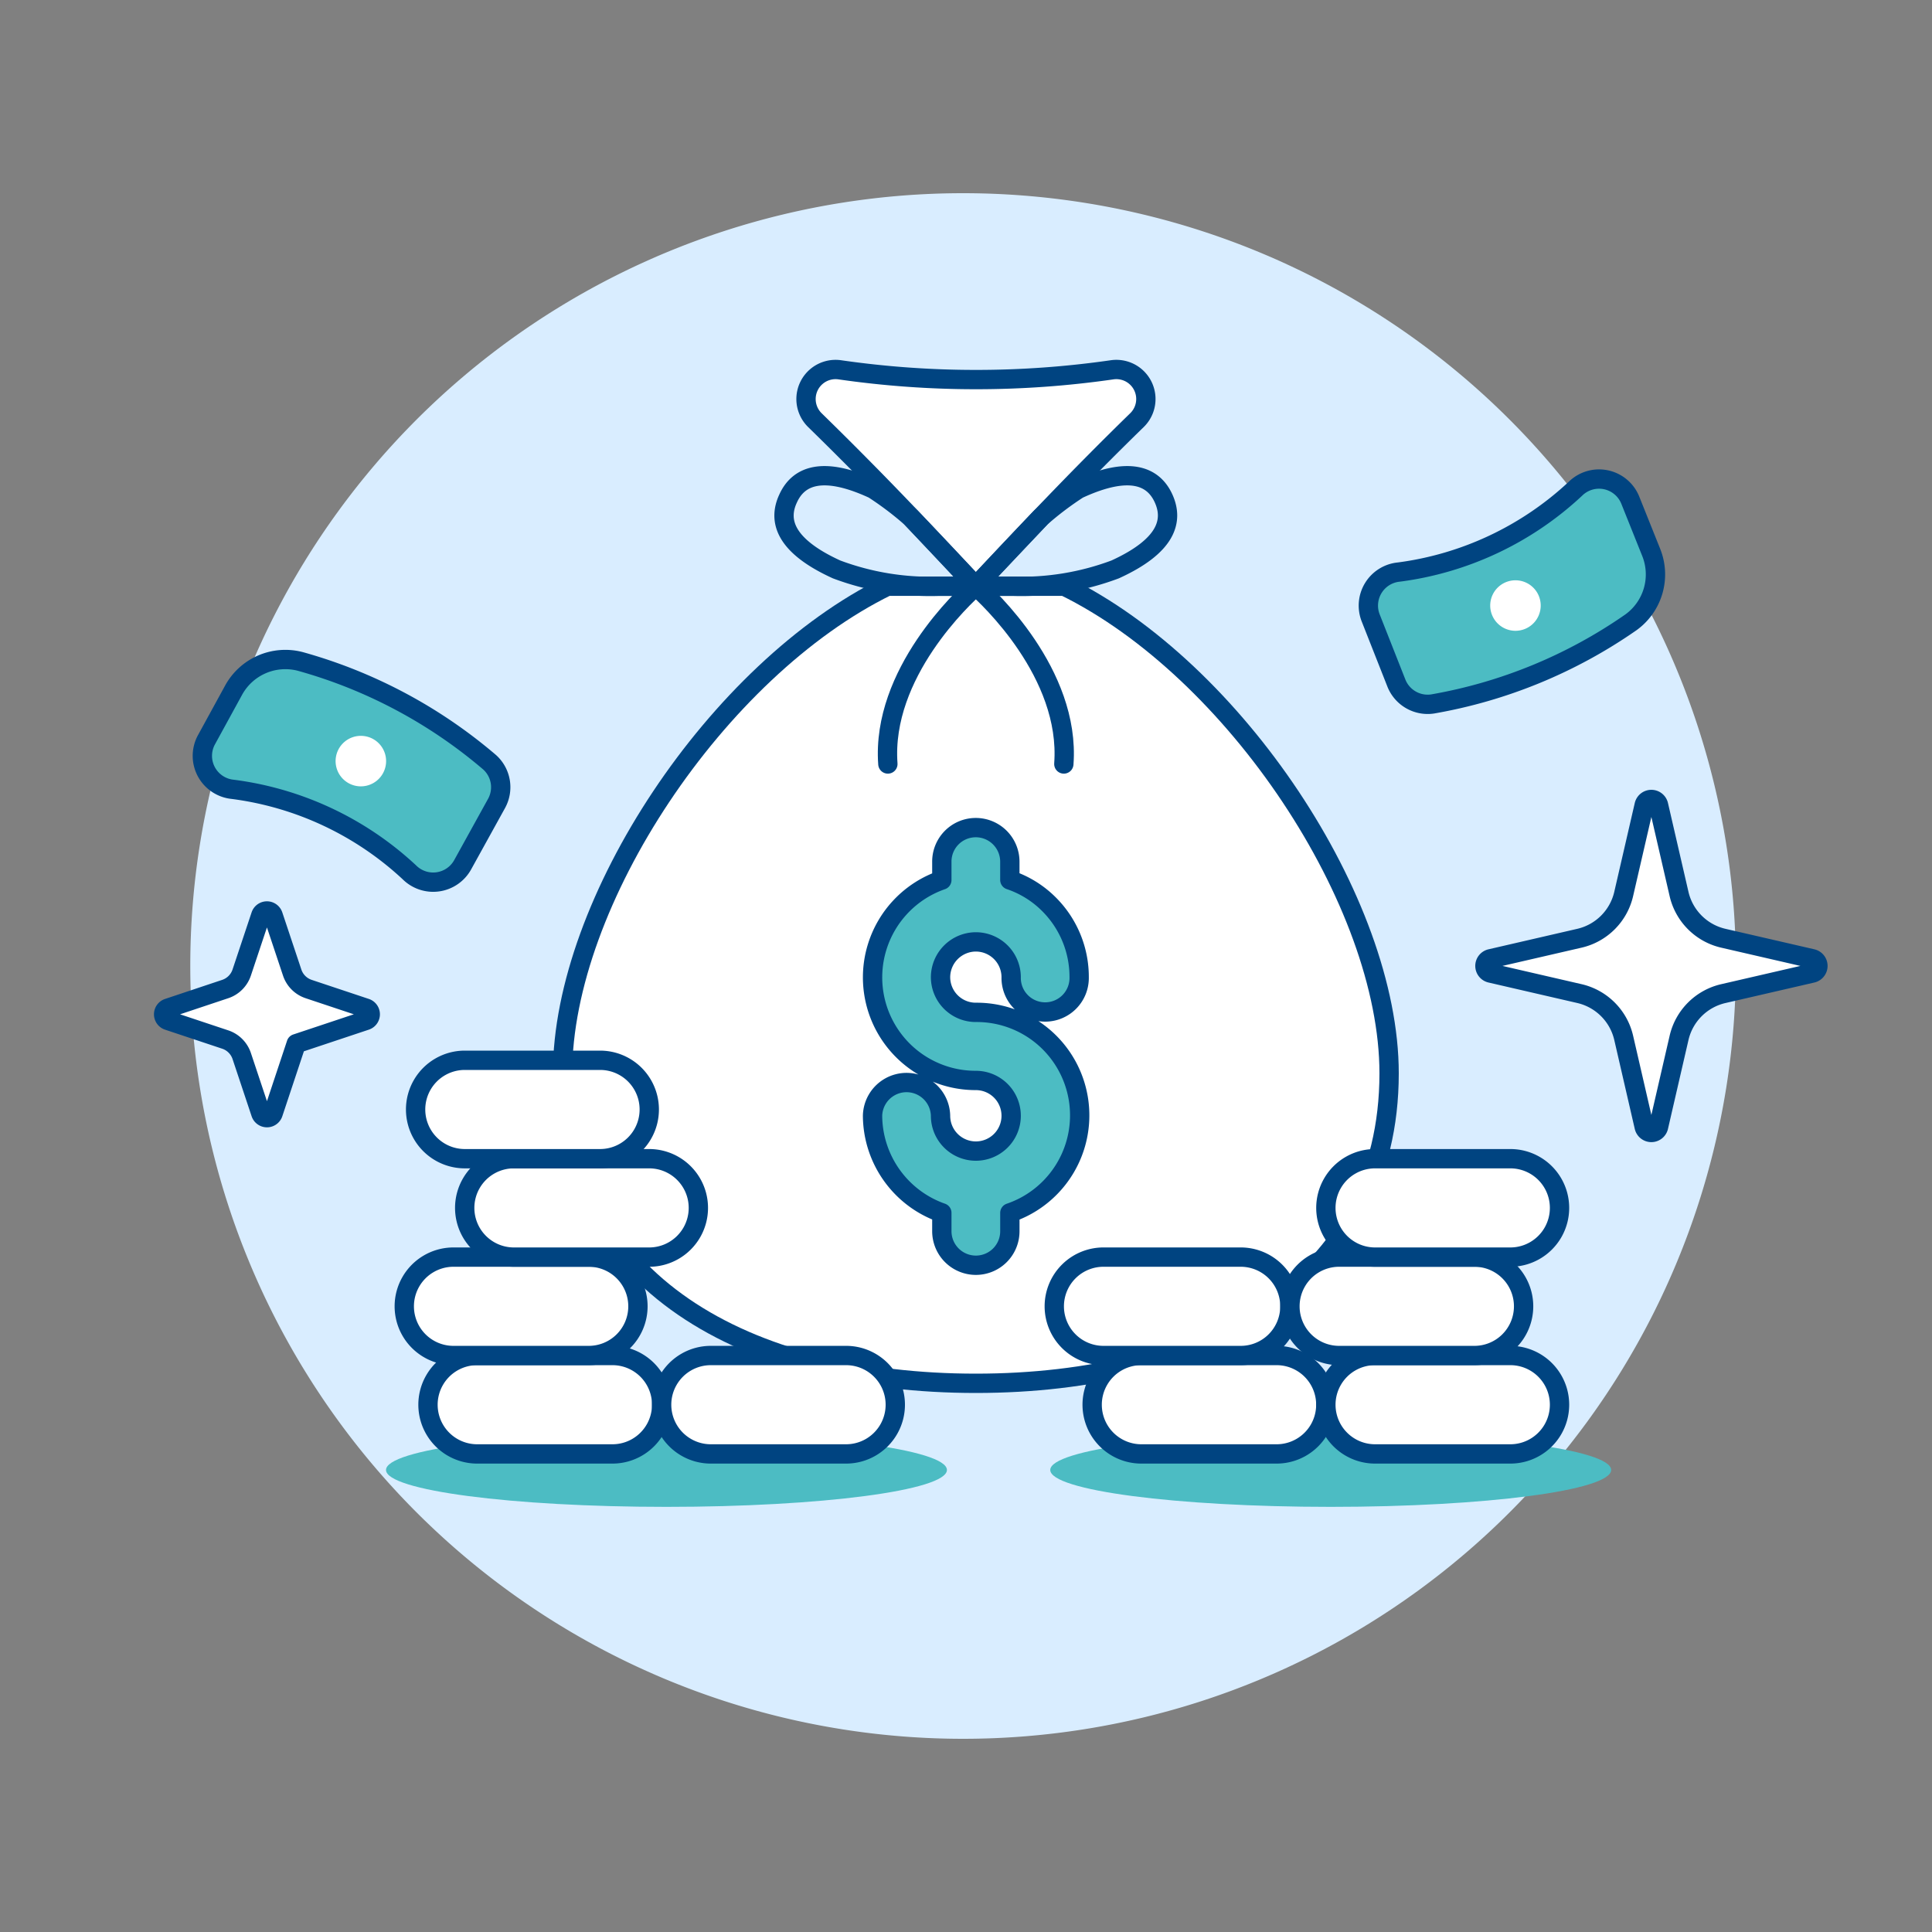 <svg viewBox="0 0 100 100" height="100" width="100" xmlns="http://www.w3.org/2000/svg"><rect x="0" y="0" width="100" height="100" fill="#808080" stroke="none"/><path d="M9.849 50.000 A40.000 40.000 0 1 0 89.849 50.000 A40.000 40.000 0 1 0 9.849 50.000 Z" fill="#d9edff"/><path d="M83.394,76.085c0,1.055-6.5,1.91-14.515,1.91s-14.518-.855-14.518-1.91,6.5-1.91,14.518-1.91S83.394,75.03,83.394,76.085Z" fill="#4cbcc3"/><path d="M49.013,76.085c0,1.055-6.5,1.91-14.516,1.91S19.98,77.14,19.98,76.085s6.5-1.91,14.517-1.91S49.013,75.03,49.013,76.085Z" fill="#4cbcc3"/><path d="M29.118,55.556c0-8.877,8.007-20.9,16.809-25.212h9.167C63.9,34.652,71.9,46.679,71.9,55.556,71.9,66.406,62.323,71.6,50.51,71.6S29.118,66.406,29.118,55.556Z" fill="#ffffff"/><path d="M29.118,55.556c0-8.877,8.007-20.9,16.809-25.212h9.167C63.9,34.652,71.9,46.679,71.9,55.556,71.9,66.406,62.323,71.6,50.51,71.6S29.118,66.406,29.118,55.556Z" fill="none" stroke="#004481" stroke-linecap="round" stroke-linejoin="round"/><path d="M50.51,30.344s-1.94-2.093-4-4.233c-1.291-1.342-2.8-2.869-4.33-4.363a1.529,1.529,0,0,1,1.286-2.607,49.378,49.378,0,0,0,7.048.506,49.392,49.392,0,0,0,7.049-.506,1.528,1.528,0,0,1,1.285,2.607c-1.534,1.494-3.039,3.021-4.33,4.363C52.451,28.251,50.51,30.344,50.51,30.344Z" fill="#ffffff"/><path d="M50.51,30.344s-1.94-2.093-4-4.233c-1.291-1.342-2.8-2.869-4.33-4.363a1.529,1.529,0,0,1,1.286-2.607,49.378,49.378,0,0,0,7.048.506,49.392,49.392,0,0,0,7.049-.506,1.528,1.528,0,0,1,1.285,2.607c-1.534,1.494-3.039,3.021-4.33,4.363C52.451,28.251,50.51,30.344,50.51,30.344Z" fill="none" stroke="#004481" stroke-linecap="round" stroke-linejoin="round"/><path d="M50.51,65.489a1.763,1.763,0,0,1-1.761-1.76v-.953a5.359,5.359,0,0,1-3.586-5.026,1.76,1.76,0,0,1,3.519,0,1.828,1.828,0,1,0,1.826-1.826,5.334,5.334,0,0,1-1.759-10.373V44.6a1.757,1.757,0,0,1,1.756-1.763,1.763,1.763,0,0,1,1.764,1.757v.952A5.21,5.21,0,0,1,54.291,46.8a5.308,5.308,0,0,1,1.566,3.778,1.76,1.76,0,1,1-3.519,0,1.83,1.83,0,0,0-1.825-1.826,1.835,1.835,0,0,0-1.831,1.829A1.825,1.825,0,0,0,50.505,52.4,5.331,5.331,0,0,1,52.27,62.778v.951a1.758,1.758,0,0,1-1.76,1.76Z" fill="#4cbcc3" stroke="#004481" stroke-linecap="round" stroke-linejoin="round"/><path d="M53.878,26.778a16.387,16.387,0,0,1,1.935-1.462c2.673-1.237,3.9-.657,4.417.49s.166,2.445-2.507,3.666a13.819,13.819,0,0,1-5.318.872h-1.9S53.3,27.389,53.878,26.778Z" fill="none" stroke="#004481" stroke-linecap="round" stroke-linejoin="round"/><path d="M50.51,30.344c.612.534,4.905,4.507,4.554,9.2" fill="none" stroke="#004481" stroke-linecap="round" stroke-linejoin="round"/><path d="M47.143,26.778a16.552,16.552,0,0,0-1.935-1.462c-2.674-1.237-3.9-.657-4.417.49-.535,1.145-.167,2.445,2.507,3.666a13.814,13.814,0,0,0,5.317.872H50.51S47.725,27.389,47.143,26.778Z" fill="none" stroke="#004481" stroke-linecap="round" stroke-linejoin="round"/><path d="M50.51,30.344c-.612.534-4.9,4.507-4.554,9.2" fill="none" stroke="#004481" stroke-linecap="round" stroke-linejoin="round"/><path d="M31.7,70.161h-7a2.547,2.547,0,0,0,0,5.094h7a2.547,2.547,0,0,0,0-5.094Z" fill="#ffffff"/><path d="M31.7,70.161h-7a2.547,2.547,0,0,0,0,5.094h7a2.547,2.547,0,0,0,0-5.094Z" fill="none" stroke="#004481" stroke-linecap="round" stroke-linejoin="round"/><path d="M43.793,70.161h-7a2.547,2.547,0,0,0,0,5.094h7a2.547,2.547,0,0,0,0-5.094Z" fill="#ffffff"/><path d="M43.793,70.161h-7a2.547,2.547,0,0,0,0,5.094h7a2.547,2.547,0,0,0,0-5.094Z" fill="none" stroke="#004481" stroke-linecap="round" stroke-linejoin="round"/><path d="M66.077,70.161h-7a2.547,2.547,0,0,0,0,5.094h7a2.547,2.547,0,0,0,0-5.094Z" fill="#ffffff"/><path d="M66.077,70.161h-7a2.547,2.547,0,0,0,0,5.094h7a2.547,2.547,0,0,0,0-5.094Z" fill="none" stroke="#004481" stroke-linecap="round" stroke-linejoin="round"/><path d="M78.174,70.161h-7a2.547,2.547,0,0,0,0,5.094h7a2.547,2.547,0,0,0,0-5.094Z" fill="#ffffff"/><path d="M78.174,70.161h-7a2.547,2.547,0,0,0,0,5.094h7a2.547,2.547,0,0,0,0-5.094Z" fill="none" stroke="#004481" stroke-linecap="round" stroke-linejoin="round"/><path d="M64.167,65.068h-7a2.547,2.547,0,1,0,0,5.093h7a2.547,2.547,0,1,0,0-5.093Z" fill="#ffffff"/><path d="M64.167,65.068h-7a2.547,2.547,0,1,0,0,5.093h7a2.547,2.547,0,1,0,0-5.093Z" fill="none" stroke="#004481" stroke-linecap="round" stroke-linejoin="round"/><path d="M76.264,65.068h-7a2.547,2.547,0,0,0,0,5.093h7a2.547,2.547,0,1,0,0-5.093Z" fill="#ffffff"/><path d="M76.264,65.068h-7a2.547,2.547,0,0,0,0,5.093h7a2.547,2.547,0,1,0,0-5.093Z" fill="none" stroke="#004481" stroke-linecap="round" stroke-linejoin="round"/><path d="M78.174,59.974h-7a2.547,2.547,0,0,0,0,5.094h7a2.547,2.547,0,0,0,0-5.094Z" fill="#ffffff"/><path d="M78.174,59.974h-7a2.547,2.547,0,0,0,0,5.094h7a2.547,2.547,0,0,0,0-5.094Z" fill="none" stroke="#004481" stroke-linecap="round" stroke-linejoin="round"/><path d="M30.422,65.068h-7a2.547,2.547,0,0,0,0,5.093h7a2.547,2.547,0,1,0,0-5.093Z" fill="#ffffff"/><path d="M30.422,65.068h-7a2.547,2.547,0,0,0,0,5.093h7a2.547,2.547,0,1,0,0-5.093Z" fill="none" stroke="#004481" stroke-linecap="round" stroke-linejoin="round"/><path d="M33.6,59.974h-7a2.547,2.547,0,1,0,0,5.094h7a2.547,2.547,0,0,0,0-5.094Z" fill="#ffffff"/><path d="M33.6,59.974h-7a2.547,2.547,0,1,0,0,5.094h7a2.547,2.547,0,0,0,0-5.094Z" fill="none" stroke="#004481" stroke-linecap="round" stroke-linejoin="round"/><path d="M31.059,54.88h-7a2.547,2.547,0,0,0,0,5.094h7a2.547,2.547,0,0,0,0-5.094Z" fill="#ffffff"/><path d="M31.059,54.88h-7a2.547,2.547,0,0,0,0,5.094h7a2.547,2.547,0,0,0,0-5.094Z" fill="none" stroke="#004481" stroke-linecap="round" stroke-linejoin="round"/><path d="M84.384,25.891a1.742,1.742,0,0,0-2.845-.589,16.51,16.51,0,0,1-9.128,4.307,1.744,1.744,0,0,0-1.464,2.375l1.329,3.37a1.742,1.742,0,0,0,1.875,1.083,25.633,25.633,0,0,0,10.261-4.222A3.056,3.056,0,0,0,85.469,28.6Z" fill="#4cbcc3" stroke="#004481" stroke-linejoin="round"/><path d="M79.747,31.343a1.307,1.307,0,1,1-1.307-1.307A1.307,1.307,0,0,1,79.747,31.343Z" fill="#ffffff"/><path d="M10.687,38.289a1.741,1.741,0,0,0,1.36,2.567,16.507,16.507,0,0,1,9.138,4.291,1.744,1.744,0,0,0,2.762-.386L25.7,41.588a1.738,1.738,0,0,0-.359-2.135,25.655,25.655,0,0,0-9.793-5.216,3.055,3.055,0,0,0-3.459,1.491Z" fill="#4cbcc3" stroke="#004481" stroke-linejoin="round"/><path d="M17.845,38.387a1.307,1.307,0,1,1-.174,1.841A1.307,1.307,0,0,1,17.845,38.387Z" fill="#ffffff"/><path d="M86.908,53.719a3.056,3.056,0,0,1,2.29-2.29l4.6-1.061a.382.382,0,0,0,0-.745l-4.6-1.06a3.058,3.058,0,0,1-2.291-2.291l-1.06-4.594a.382.382,0,0,0-.745,0l-1.06,4.594a3.057,3.057,0,0,1-2.29,2.291l-4.595,1.06a.382.382,0,0,0,0,.745l4.594,1.06a3.058,3.058,0,0,1,2.291,2.291l1.06,4.6a.382.382,0,0,0,.745,0Z" fill="#ffffff" stroke="#004481" stroke-linecap="round" stroke-linejoin="round"/><path d="M15.334,54.02l3.6-1.2a.338.338,0,0,0,0-.641l-2.957-.986a1.347,1.347,0,0,1-.854-.854l-.986-2.956a.337.337,0,0,0-.64,0l-.986,2.956a1.349,1.349,0,0,1-.854.854L8.7,52.18a.338.338,0,0,0,0,.641l2.958.985a1.351,1.351,0,0,1,.854.855l.986,2.958a.337.337,0,0,0,.64,0Z" fill="#ffffff" stroke="#004481" stroke-linecap="round" stroke-linejoin="round"/></svg>